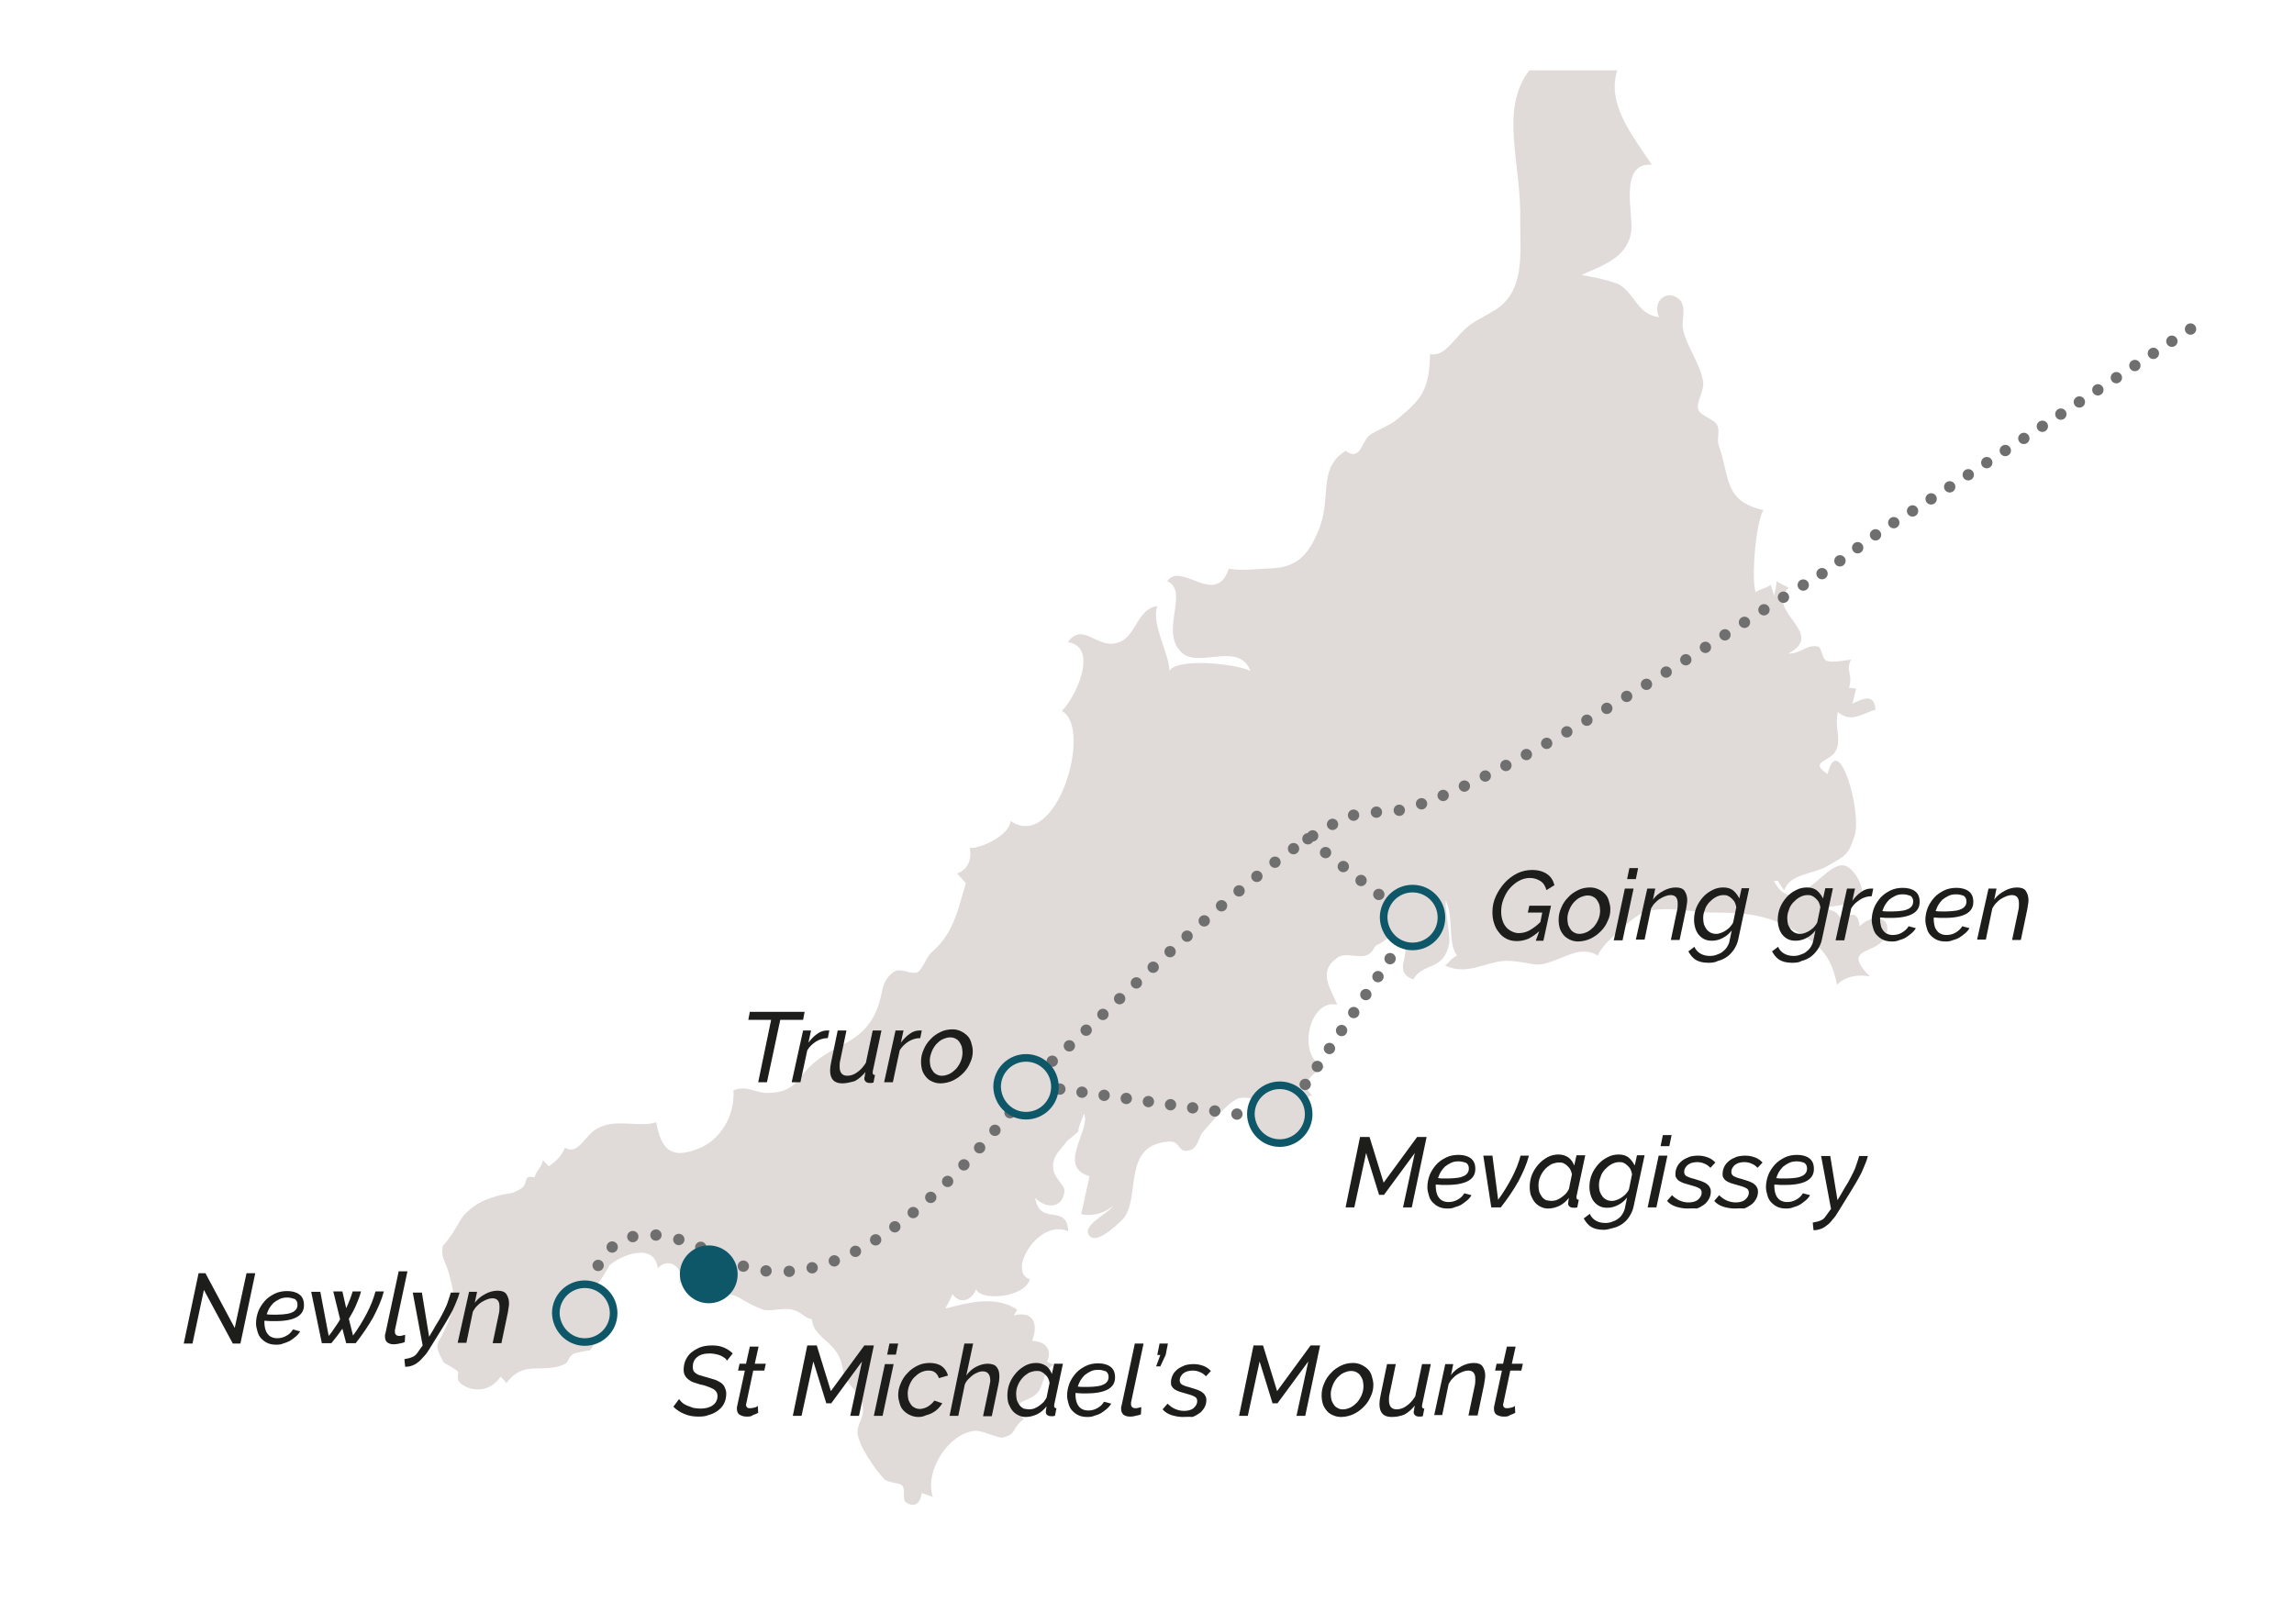 <?xml version="1.0" encoding="utf-8"?>
<!-- Generator: Adobe Illustrator 27.6.1, SVG Export Plug-In . SVG Version: 6.00 Build 0)  -->
<svg version="1.1" id="Livello_1" xmlns="http://www.w3.org/2000/svg" xmlns:xlink="http://www.w3.org/1999/xlink" x="0px" y="0px"
	 viewBox="0 0 603 427" style="enable-background:new 0 0 603 427;" xml:space="preserve">
<style type="text/css">
	.st0{fill:#E0DBD9;}
	.st1{fill:none;stroke:#706F6F;stroke-width:2.98;stroke-linecap:round;stroke-linejoin:round;stroke-dasharray:0,5.819;}
	.st2{fill:none;stroke:#706F6F;stroke-width:2.98;stroke-linecap:round;stroke-linejoin:round;stroke-dasharray:0,5.79;}
	.st3{fill:none;stroke:#706F6F;stroke-width:2.98;stroke-linecap:round;stroke-linejoin:round;stroke-dasharray:0,6.096;}
	.st4{fill:none;stroke:#706F6F;stroke-width:2.98;stroke-linecap:round;stroke-linejoin:round;stroke-dasharray:0,6.042;}
	.st5{fill:none;stroke:#706F6F;stroke-width:2.98;stroke-linecap:round;stroke-linejoin:round;stroke-dasharray:0,6.625;}
	.st6{fill:none;stroke:#706F6F;stroke-width:2.98;stroke-linecap:round;stroke-linejoin:round;stroke-dasharray:0,6.105;}
	.st7{fill:none;stroke:#706F6F;stroke-width:2.98;stroke-linecap:round;stroke-linejoin:round;stroke-dasharray:0,6.13;}
	.st8{fill:none;stroke:#706F6F;stroke-width:2.98;stroke-linecap:round;stroke-linejoin:round;}
	.st9{fill:none;stroke:#706F6F;stroke-width:2.98;stroke-linecap:round;stroke-linejoin:round;stroke-dasharray:0,5.875;}
	.st10{fill:none;stroke:#706F6F;stroke-width:2.98;stroke-linecap:round;stroke-linejoin:round;stroke-dasharray:0,5.698;}
	.st11{fill:none;stroke:#706F6F;stroke-width:2.98;stroke-linecap:round;stroke-linejoin:round;stroke-dasharray:0,5.935;}
	.st12{fill:none;stroke:#0E5769;stroke-width:2;stroke-miterlimit:10;}
	.st13{fill:#0E5769;}
	.st14{fill:#1D1D1B;}
</style>
<g>
	<path class="st0" d="M402,18.5h23.1c-2.8,8.8,3.9,17,9.1,24.8c-8.8-0.6-4.8,13-5.4,17.5c-1,7.1-7.8,9-13.1,11.5
		c2.2,0.3,9,1.7,10.4,2.8c3.9,2.8,4.5,7.5,10,8.3c-1.9-4.2,2-7.5,5.2-4.8c2,1.7,0.9,5.1,1,7.2c0.4,4.4,4.9,10,5.4,14.8
		c0.3,2-1.9,5.2-1.3,7c0.6,1.9,4.4,2.5,5.1,4.4c0.6,1.5-0.3,3.6,0.3,5.1c3,8.6,1.3,14.6,11.7,17c-2,3.5-3.2,18.1-2,21.6
		c1-0.9,2.9-1,3.9-2c0.3,1,0.7,2,1,3c0-1,0.6-2.6,0.6-3.9c1,0.6,2.2,1.2,3.2,1.7c-6.5,6.2,10.1,11.9-0.1,17.3
		c3.2,0.1,4.6-2.3,7.5-1.9c1.4,0.1,1.2,3.2,2.5,3.8c1.6,0.6,4.8-0.1,6.5-0.3c-1.6,2.8,0.6,3.9-0.6,7.4c0.6,0.1,1.3,0.1,1.9,0.3
		c-0.4,1.3-0.6,2.6-1,3.9c2.9-1.4,5.8-2.8,6.1,1.6c-3.6,0.9-6.2,3.6-9.9,0.6c-0.9,3.9,0.9,6.8-0.4,9.9c-1.4,3.3-7.5,2.9-2.3,6.4
		c2.8-12,9.1,9.9,7.1,16.2c-1.7,5.2-2.2,5.1-7.2,8c-3.9,2.2-9.9,2-11.3,6.4c-0.6-0.9-1.2-1.7-1.7-2.6c-0.3,0-0.7,0.1-1,0.1
		c5.5,10.6,13.2-4.9,18.3-4.1c2.8,0.4,6.2,6.5,4.4,9.1c-0.9,1.2-7.8,1.4-9.3,2.2c3.6,1,2.8,1,4.6,3c2.6-2.2,4.2-1.7,4.5,1.7
		c4.4-4.2,9.3-1.7,6.5,3.2c-2.5,4.3-11.3,2.3-3.8,10c-3-0.6-6.4-0.1-8.6,2.2c-1.7-8-4.5-10.9-13.2-15.4c-6.4-3.3-12.5-3.6-19.7-3.6
		c-5.1,0-12.8-2-18,0c-3,1.2-11.3,8.8-12,11.3c-3.8-2.3-7.2-0.3-10.6,1c-6.4,2.5-5.5,0.9-12.6,0.4c-5.9-0.3-10.7,4.2-17,1.2
		c1.2-0.7,1.6-1.9,3.2-2.6c-2.6-3.5-0.7-9.7-3-14.6c-0.1,3.3,1.3,9.4,0.9,11.5c-1.3,7.2-7,4.9-9.4,9.4c-5.7-2.2-0.3-6.4-2.8-9.6
		c-3-3.8-3.9-0.6-6.5,0.4c-1.2,0.4-1,2-2.9,2.8c-2.3,0.9-5.7-0.9-7.8,0.7c-5.1,3.6-1.9,7.7,0,12.3c-7.7-1.6-10.7,14.2-3.3,16.4
		c-3.2,1.6-6.7,4.5-3.3,7.4c-4.2,1.4-3.3,5.8-6.1,6.1c1.3-0.1-5.7-4.1-5.9-4.1c-1.9-0.7-5.2-1.7-7.2-1.2c-2.9,0.9-7.8,7-9.7,9.1
		c-0.7,0.9-1.2,3.9-3,4.5c-3.6,1.2-2.5-2.5-5.8-2.2c-12.2,0.9-7.4,14.1-11.7,20c-0.6,0.7-6.8,7.1-9,4.9c-2.6-2.8,4.8-5.9,6.1-8
		c-2,1.7-5.1,2.9-8.4,2.2c0.7-3.3,1.5-6.7,2.2-10c-8.7-2.5,0.3-11.9-1.4-16.4c0.3-0.9-2.5,5.7-1.2,4.4c0,0-3.3,2.8-3.2,2.6
		c-1.6,2.3-3.8,3.8-3.8,6.8c0,3.2,3.3,4.9,3,6.7c-0.6,4.5-4.9,4.5-7.7,1.6c1.3,7.7,8.3,1.2,8.7,8.8c-7.8-3.5-16.2,10.7-10.1,12.6
		c-1.3,4.9-13.1,5.8-14.1,2.6c-1.3,3.3-4.5,3.9-6.2,1.3c-0.4,0.9-1.4,2.9-1.9,3.8c6.1-1.6,13.3-3.5,18.9,0.3c-0.3,0.4-0.6,1-0.9,1.5
		c5.2-1.3,6.5,2.3,4.8,6.7c3.5,0.1,5.4,2.3,3.9,5.5c0.6,0.3,1.3,0.6,1.9,0.7c-3,1.6-2.5,4.9-4.2,7.2c-2.5,3.2-8,1.7-3.8,7.2
		c-3.3,2.3-1.6,3.9-5.5,4.8c-1.4,0.3-5.7-2.2-7.8-1.7c-6.7,1-12.8,10.6-10.6,17.3c-1-0.3-1.9-0.7-2.9-1c-0.4,2.8-1.9,3.9-4.1,2.5
		c-1.2-0.7,0-3.8-1.2-4.6c-0.9-0.6-3.9-0.7-4.6-1.6c-2.2-2.3-6.8-8.8-7-12.2c0-2.9,2.2-4.1,1.2-7.8c-0.7-2.8-3-3.9-4.3-6.5
		c-1-2-0.7-4.1-2.2-6.5c-2.2-3.6-6.4-4.9-6.7-9c-2-0.3-2.6-1.9-5.1-2.5c-2.8-0.7-5.8,0.7-8-0.1c-8-3.2-6.5-5.8-15.2-2.2
		c0.4-4.1-3.6-8-6.8-4.5c2.2-3.6-2.3-7.5-5.4-4.1c-0.9-7-9.7-3.5-12.9-0.6c0.9-0.9-3.3,5.7-3.2,4.9c-0.4,3.2,2.8,5.4,2.6,8.4
		c0,1.7-3.2,7.7-4.4,9c0.4-0.4-4.1,0.7-4.1,0.7c-2,1.2-1,2.3-2.9,3c-5.7,2.3-10.4-1.3-14.9,4.8c-0.4-0.6-1-1.2-1.5-1.7
		c-2.8,4.1-7.4,4.1-10.4,1.9c-1.7-1.3-0.3-2.8-0.9-3.3c-0.6-0.6-3.6-2.3-3.6-2.2c-3-5.4-1.6-4.6,0.4-9.1c2.3-5.1,2.9-7.2,1-14.1
		c-1-3.9-2.3-4.1-1.7-7.7c0,0.4,2.9-3.5,3-3.9c1.7-2.6,1.6-3.6,4.8-6.1c2.2-1.6,3.3-2,6.5-3c3.2-0.9,3.5-0.3,5.9-1.7
		c2.8-1.6,0.4-3.9,3.9-3.2c0.6-2,1.9-2.6,2.2-4.5c0.6,0.6,1,1,1.6,1.6c2.3-1.7,3.3-2.8,4.2-4.9c3.6,2.2,5.2-3.5,8.8-5.2
		c4.8-2.5,10.9,0,15.2-1.5c1.3,7.5,4.2,9.6,10.7,7.1c6.4-2.3,10-9.1,9.6-15.5c3.9-1.4,5.7,0.9,9.4,0.7c7.4-0.3,7.1-4.1,12-8.1
		c5.8-4.9,12.6-5.1,16.2-13.6c2-4.8,0.9-7.4,4.5-10.1c1.9-1.3,4.8,1,6.4,0c1.3-0.9,2.2-3.9,3.6-5.2c6.1-5.1,7.1-12.3,9-18.1
		c-0.7-0.9-1.6-1.7-2.3-2.6c2.9-1,3.9-3.8,3.3-6.7c2.6,0.3,10.6-3.3,10.7-7.1c12.2,8.4,21.8-24.6,13.5-28.9
		c3.6-3.5,9.9-16.8,1.6-18.1c4.2-5.7,7.8,2.5,13.8-0.1c4.2-1.9,4.5-8.6,9.7-9.4c-1.7,4.6,3.2,12.6,3.2,17.1c1.7-3.5,17.4-2,21.3,0
		c-3-7.8-13.2-0.9-17.8-4.6c-6.5-5.4,2-16.4-4.1-19c3.6-5.4,12.8,7,16.2-3.3c3.6,0.6,6.5,0.1,11.3-0.1c6.4-0.3,9.4-3.3,12-9.3
		c4.1-9-0.3-16.7,7.4-21.6c3.8,2.8,4.1-2,6.1-3.9c1.4-1.3,5.4-2.6,7.5-4.4c6.2-5.2,8.4-7.4,8.6-17.1c3,0.6,5.1-2.2,7.2-4.5
		c3.6-4.1,4.6-3.9,9.7-7c8.1-4.9,6.8-14.6,6.8-23.5C400,43.1,394,28.9,402,18.5"/>
	<path class="st1" d="M570.9,89.7c-14.7,9.7-58.6,38.5-70.6,46.2"/>
	<path class="st2" d="M493,140.6c-5.6,3.9-11.8,8.9-16.5,11.8"/>
	<path class="st3" d="M468.8,157c-19.2,12.3-82.9,54.5-104,56.5"/>
	<path class="st4" d="M355.8,214.3c-22,7.2-69.2,56.9-81.5,66.6"/>
	<path class="st5" d="M269.8,288.5c-0.1-0.5,0-1.9,0.3-3.3"/>
	<path class="st6" d="M265.5,292.5c-11.2,13.1-42.7,52-73,39.3"/>
	<path class="st7" d="M184.2,327.9c-24.5-10.4-28.7,6.4-29.3,13.6"/>
	<path class="st8" d="M154.8,344.5L154.8,344.5 M189.8,330.5L189.8,330.5 M269.8,288.5L269.8,288.5 M271.8,282.5L271.8,282.5
		 M361.8,213.5L361.8,213.5 M474,153.8L474,153.8 M497.8,137.4L497.8,137.4 M575.8,86.5L575.8,86.5"/>
</g>
<line class="st9" x1="278.6" y1="286.3" x2="333.8" y2="294.1"/>
<line class="st10" x1="339.9" y1="289.8" x2="370.2" y2="244.9"/>
<line class="st11" x1="367.1" y1="238.8" x2="346.1" y2="222.3"/>
<path class="st8" d="M343.8,220.5L343.8,220.5 M371.8,242.5L371.8,242.5 M336.8,294.5L336.8,294.5 M272.8,285.5L272.8,285.5"/>
<g>
	<path class="st0" d="M269.7,293.3c4.2,0,7.6-3.4,7.6-7.6c0-4.2-3.4-7.6-7.6-7.6s-7.6,3.4-7.6,7.6
		C262.2,289.9,265.5,293.3,269.7,293.3"/>
	<path class="st12" d="M269.7,293.3c4.2,0,7.6-3.4,7.6-7.6c0-4.2-3.4-7.6-7.6-7.6s-7.6,3.4-7.6,7.6
		C262.2,289.9,265.5,293.3,269.7,293.3z"/>
	<path class="st0" d="M336.4,300.5c4.2,0,7.6-3.4,7.6-7.6c0-4.2-3.4-7.6-7.6-7.6s-7.6,3.4-7.6,7.6
		C328.9,297.1,332.2,300.5,336.4,300.5"/>
	<path class="st12" d="M336.4,300.5c4.2,0,7.6-3.4,7.6-7.6c0-4.2-3.4-7.6-7.6-7.6s-7.6,3.4-7.6,7.6
		C328.9,297.1,332.2,300.5,336.4,300.5z"/>
	<path class="st0" d="M371.3,248.8c4.2,0,7.6-3.4,7.6-7.6c0-4.2-3.4-7.6-7.6-7.6s-7.6,3.4-7.6,7.6
		C363.8,245.4,367.1,248.8,371.3,248.8"/>
	<path class="st12" d="M371.3,248.8c4.2,0,7.6-3.4,7.6-7.6c0-4.2-3.4-7.6-7.6-7.6s-7.6,3.4-7.6,7.6
		C363.8,245.4,367.1,248.8,371.3,248.8z"/>
	<path class="st0" d="M153.7,352.8c4.2,0,7.6-3.4,7.6-7.6c0-4.2-3.4-7.6-7.6-7.6s-7.6,3.4-7.6,7.6
		C146.2,349.3,149.5,352.8,153.7,352.8"/>
	<path class="st12" d="M153.7,352.8c4.2,0,7.6-3.4,7.6-7.6c0-4.2-3.4-7.6-7.6-7.6s-7.6,3.4-7.6,7.6
		C146.2,349.3,149.5,352.8,153.7,352.8z"/>
	<path class="st13" d="M186.3,342.6c4.2,0,7.6-3.4,7.6-7.6c0-4.2-3.4-7.6-7.6-7.6s-7.6,3.4-7.6,7.6
		C178.8,339.2,182.1,342.6,186.3,342.6"/>
</g>
<path class="st14" d="M202.7,268.1h-6l0.4-2.1h14.4l-0.4,2.1h-6l-3.5,16.4h-2.3L202.7,268.1z"/>
<path class="st14" d="M211.1,270.9h2.1l-0.7,3.2c0.7-0.9,1.4-1.7,2.3-2.3c0.8-0.6,1.7-0.9,2.5-0.9c0.2,0,0.3,0,0.4,0
	c0.1,0,0.2,0,0.3,0l-0.4,2c-1.1,0-2.1,0.3-3.1,0.9c-0.9,0.6-1.7,1.3-2.3,2.3l-1.8,8.4h-2.3L211.1,270.9z"/>
<path class="st14" d="M221.4,284.8c-2.1,0-3.2-1.1-3.2-3.4c0-0.6,0.1-1.4,0.3-2.3l1.7-8.2h2.3l-1.6,7.7c-0.2,0.7-0.2,1.3-0.2,1.8
	c0,1.6,0.7,2.4,2,2.4c0.9,0,1.8-0.3,2.6-0.9c0.9-0.6,1.6-1.4,2.3-2.5l1.8-8.5h2.3l-2.3,10.8c0,0.1,0,0.1,0,0.2c0,0.1,0,0.1,0,0.2
	c0,0.3,0.2,0.5,0.6,0.5l-0.4,2c-0.2,0-0.4,0.1-0.5,0.1c-0.1,0-0.3,0-0.4,0c-0.5,0-0.8-0.1-1.1-0.3c-0.2-0.2-0.4-0.5-0.4-0.8
	c0-0.2,0-0.4,0.1-0.6c0-0.3,0.1-0.7,0.2-1.2c-0.8,1-1.7,1.8-2.8,2.4C223.6,284.5,222.5,284.8,221.4,284.8z"/>
<path class="st14" d="M235.4,270.9h2.1l-0.7,3.2c0.7-0.9,1.4-1.7,2.3-2.3c0.8-0.6,1.7-0.9,2.5-0.9c0.2,0,0.3,0,0.4,0
	c0.1,0,0.2,0,0.3,0l-0.4,2c-1.1,0-2.1,0.3-3.1,0.9c-0.9,0.6-1.7,1.3-2.3,2.3l-1.8,8.4h-2.3L235.4,270.9z"/>
<path class="st14" d="M247.2,284.8c-0.8,0-1.6-0.2-2.2-0.5c-0.7-0.3-1.2-0.7-1.6-1.2c-0.4-0.5-0.8-1.1-1-1.8
	c-0.2-0.7-0.3-1.4-0.3-2.2c0-1.1,0.2-2.1,0.7-3.2c0.4-1,1-1.9,1.8-2.7c0.7-0.8,1.6-1.4,2.6-1.9c1-0.5,2.1-0.7,3.2-0.7
	c0.8,0,1.6,0.2,2.2,0.5s1.2,0.7,1.7,1.2c0.5,0.5,0.8,1.1,1,1.8c0.2,0.7,0.4,1.4,0.4,2.2c0,1.1-0.2,2.1-0.7,3.1c-0.4,1-1,1.9-1.8,2.7
	c-0.8,0.8-1.6,1.4-2.6,1.9S248.3,284.8,247.2,284.8z M247.6,282.8c0.7,0,1.3-0.2,2-0.5c0.6-0.3,1.2-0.8,1.7-1.3
	c0.5-0.6,0.9-1.2,1.2-1.9c0.3-0.7,0.5-1.5,0.5-2.4c0-0.6-0.1-1.1-0.2-1.6c-0.2-0.5-0.4-0.9-0.7-1.3s-0.6-0.6-1-0.8
	c-0.4-0.2-0.9-0.3-1.3-0.3c-0.7,0-1.3,0.2-2,0.5c-0.7,0.3-1.2,0.8-1.7,1.3c-0.5,0.6-0.9,1.2-1.2,2s-0.5,1.5-0.5,2.3
	c0,0.6,0.1,1.1,0.2,1.6c0.2,0.5,0.4,0.9,0.7,1.3c0.3,0.4,0.6,0.6,1,0.8S247.1,282.8,247.6,282.8z"/>
<path class="st14" d="M357.5,298.9h2.5l3.7,12l8.8-12h2.5l-3.9,18.5h-2.3l3.1-14.3l-8.1,11h-1.3l-3.4-11l-3.1,14.3h-2.3L357.5,298.9
	z"/>
<path class="st14" d="M380.6,317.7c-0.9,0-1.6-0.1-2.3-0.4s-1.2-0.7-1.7-1.2c-0.5-0.5-0.8-1.1-1-1.8c-0.2-0.7-0.4-1.4-0.4-2.2
	c0-1.1,0.2-2.1,0.6-3.2c0.4-1,1-1.9,1.7-2.7c0.7-0.8,1.6-1.4,2.6-1.9s2.1-0.7,3.3-0.7c1.3,0,2.4,0.3,3.2,0.9
	c0.8,0.6,1.2,1.5,1.2,2.8c0,1.4-0.6,2.4-1.8,3.1c-1.2,0.7-3.1,1.1-5.6,1.1c-0.4,0-0.9,0-1.4,0c-0.5,0-1-0.1-1.6-0.1
	c0,0.1,0,0.2,0,0.3s0,0.2,0,0.3c0,0.5,0.1,1.1,0.2,1.5s0.3,0.9,0.6,1.3c0.3,0.4,0.6,0.7,1.1,0.9c0.4,0.2,0.9,0.3,1.5,0.3
	c0.8,0,1.6-0.2,2.3-0.6c0.8-0.4,1.4-1,1.8-1.7l1.9,0.5c-0.3,0.5-0.7,1-1.2,1.4s-1,0.8-1.5,1.1s-1.1,0.5-1.8,0.7
	C381.9,317.6,381.3,317.7,380.6,317.7z M383.4,305.3c-0.7,0-1.4,0.1-2,0.4c-0.6,0.3-1.1,0.6-1.6,1c-0.4,0.4-0.8,0.9-1.1,1.4
	c-0.3,0.5-0.5,1.1-0.7,1.6c0.5,0.1,1,0.1,1.5,0.1s0.9,0,1.3,0c1,0,1.8-0.1,2.5-0.2s1.2-0.3,1.6-0.5c0.4-0.2,0.7-0.5,0.9-0.8
	c0.2-0.3,0.3-0.7,0.3-1.1c0-0.7-0.2-1.1-0.7-1.5C384.8,305.5,384.2,305.3,383.4,305.3z"/>
<path class="st14" d="M389.9,303.8h2.4l1.5,11.6c1.4-1.9,2.6-3.9,3.6-5.8c1-1.9,1.8-3.9,2.3-5.8h2.2c-0.6,2.3-1.6,4.5-2.8,6.8
	c-1.3,2.3-2.8,4.5-4.6,6.8h-2.5L389.9,303.8z"/>
<path class="st14" d="M406.9,317.7c-0.8,0-1.4-0.2-2-0.5c-0.6-0.3-1.1-0.7-1.5-1.2c-0.4-0.5-0.7-1.1-1-1.8c-0.2-0.7-0.3-1.4-0.3-2.2
	c0-1.1,0.2-2.2,0.6-3.2c0.4-1,1-1.9,1.7-2.7c0.7-0.8,1.5-1.4,2.4-1.9c0.9-0.5,1.9-0.7,2.9-0.7c1,0,1.9,0.3,2.6,0.8s1.2,1.3,1.5,2.1
	l0.6-2.7h2.3l-2.3,10.8c0,0.1,0,0.1,0,0.2c0,0.1,0,0.1,0,0.2c0,0.3,0.2,0.5,0.6,0.5l-0.4,2c-0.2,0-0.4,0.1-0.5,0.1
	c-0.1,0-0.3,0-0.4,0c-0.5,0-0.9-0.1-1.1-0.3c-0.3-0.2-0.4-0.5-0.4-0.8c0-0.3,0.1-0.8,0.2-1.5c-0.7,0.9-1.5,1.6-2.5,2.1
	C408.8,317.5,407.9,317.7,406.9,317.7z M407.9,315.7c0.4,0,0.8-0.1,1.2-0.2c0.4-0.2,0.9-0.4,1.3-0.7c0.4-0.3,0.8-0.6,1.2-1
	c0.3-0.4,0.6-0.8,0.8-1.2l0.8-3.9c-0.1-0.4-0.2-0.8-0.4-1.2s-0.5-0.7-0.8-1c-0.3-0.3-0.6-0.5-1-0.7c-0.4-0.2-0.8-0.2-1.2-0.2
	c-0.7,0-1.4,0.2-2.1,0.5c-0.6,0.4-1.2,0.8-1.7,1.4s-0.9,1.2-1.2,2c-0.3,0.7-0.4,1.5-0.4,2.2c0,0.6,0.1,1.1,0.2,1.6
	c0.2,0.5,0.4,0.9,0.7,1.3c0.3,0.4,0.7,0.7,1.1,0.9C406.9,315.6,407.4,315.7,407.9,315.7z"/>
<path class="st14" d="M421.6,323.3c-1.5,0-2.6-0.3-3.4-0.8c-0.8-0.5-1.4-1.3-1.9-2.2l1.6-1.2c0.3,0.8,0.9,1.4,1.6,1.8
	s1.5,0.6,2.5,0.6c0.6,0,1.2-0.1,1.7-0.3c0.6-0.2,1.1-0.4,1.6-0.8c0.5-0.3,0.9-0.8,1.2-1.3c0.3-0.5,0.6-1.1,0.7-1.9l0.5-2.4
	c-0.6,0.8-1.4,1.5-2.4,2s-1.9,0.7-2.8,0.7c-0.7,0-1.4-0.1-2-0.4s-1.1-0.7-1.5-1.2c-0.4-0.5-0.7-1.1-0.9-1.8s-0.3-1.4-0.3-2.1
	c0-1.1,0.2-2.2,0.6-3.2c0.4-1,1-1.9,1.7-2.7c0.7-0.8,1.5-1.4,2.5-1.9c0.9-0.5,1.9-0.7,2.9-0.7c1.1,0,2,0.3,2.6,0.8s1.2,1.3,1.6,2.1
	l0.6-2.7h2l-2.9,13.5c-0.2,1-0.6,1.8-1.1,2.6s-1.1,1.4-1.8,1.9c-0.7,0.5-1.5,0.9-2.4,1.1S422.5,323.3,421.6,323.3z M423.7,315.7
	c0.5,0,0.9-0.1,1.4-0.3s0.9-0.4,1.3-0.7c0.4-0.3,0.8-0.6,1.1-1s0.6-0.7,0.7-1.1l0.8-3.9c-0.1-0.5-0.2-0.9-0.4-1.3
	c-0.2-0.4-0.5-0.7-0.8-1s-0.6-0.5-1-0.7s-0.8-0.2-1.2-0.2c-0.7,0-1.4,0.2-2.1,0.6s-1.2,0.9-1.7,1.4c-0.5,0.6-0.9,1.2-1.1,2
	c-0.3,0.7-0.4,1.4-0.4,2.1c0,0.6,0.1,1.1,0.2,1.6c0.2,0.5,0.4,0.9,0.7,1.3c0.3,0.4,0.7,0.7,1.1,0.9S423.2,315.7,423.7,315.7z"/>
<path class="st14" d="M436,303.8h2.3l-2.9,13.6h-2.3L436,303.8z M437.1,298.4h2.3l-0.6,2.9h-2.3L437.1,298.4z"/>
<path class="st14" d="M443.5,317.7c-1,0-2-0.2-3-0.5c-0.9-0.3-1.7-0.8-2.3-1.5l1.3-1.5c0.6,0.6,1.3,1.1,2,1.4
	c0.7,0.3,1.5,0.5,2.3,0.5c1,0,1.9-0.2,2.5-0.7c0.6-0.5,1-1.1,1-1.9c0-0.6-0.3-1-0.8-1.2c-0.5-0.3-1.3-0.5-2.3-0.8
	c-0.6-0.2-1.2-0.3-1.7-0.5s-0.9-0.4-1.2-0.6c-0.3-0.2-0.5-0.5-0.7-0.8s-0.2-0.6-0.2-1c0-0.8,0.2-1.4,0.5-2c0.3-0.6,0.8-1.1,1.3-1.5
	c0.5-0.4,1.2-0.7,1.9-1c0.7-0.2,1.5-0.3,2.3-0.3c1,0,1.8,0.2,2.6,0.5c0.8,0.3,1.4,0.8,1.9,1.3l-1.3,1.4c-0.5-0.5-1-0.9-1.6-1.1
	c-0.6-0.3-1.3-0.4-2-0.4c-0.5,0-0.9,0.1-1.3,0.2s-0.7,0.3-1,0.5s-0.5,0.5-0.7,0.8c-0.2,0.3-0.3,0.7-0.3,1.1c0,0.5,0.2,0.8,0.6,1.1
	c0.4,0.2,1.1,0.5,2,0.7c0.7,0.2,1.3,0.4,1.9,0.6c0.5,0.2,1,0.4,1.4,0.7c0.4,0.3,0.6,0.5,0.8,0.9c0.2,0.3,0.3,0.7,0.3,1.2
	c0,0.7-0.2,1.4-0.5,1.9s-0.7,1.1-1.3,1.5s-1.2,0.8-1.9,1C445.2,317.6,444.4,317.7,443.5,317.7z"/>
<path class="st14" d="M455.9,317.7c-1,0-2-0.2-3-0.5c-0.9-0.3-1.7-0.8-2.3-1.5l1.3-1.5c0.6,0.6,1.3,1.1,2,1.4
	c0.7,0.3,1.5,0.5,2.3,0.5c1,0,1.9-0.2,2.5-0.7c0.6-0.5,1-1.1,1-1.9c0-0.6-0.3-1-0.8-1.2c-0.5-0.3-1.3-0.5-2.3-0.8
	c-0.6-0.2-1.2-0.3-1.7-0.5s-0.9-0.4-1.2-0.6c-0.3-0.2-0.5-0.5-0.7-0.8s-0.2-0.6-0.2-1c0-0.8,0.2-1.4,0.5-2c0.3-0.6,0.8-1.1,1.3-1.5
	c0.5-0.4,1.2-0.7,1.9-1c0.7-0.2,1.5-0.3,2.3-0.3c1,0,1.8,0.2,2.6,0.5c0.8,0.3,1.4,0.8,1.9,1.3l-1.3,1.4c-0.5-0.5-1-0.9-1.6-1.1
	c-0.6-0.3-1.3-0.4-2-0.4c-0.5,0-0.9,0.1-1.3,0.2s-0.7,0.3-1,0.5s-0.5,0.5-0.7,0.8c-0.2,0.3-0.3,0.7-0.3,1.1c0,0.5,0.2,0.8,0.6,1.1
	c0.4,0.2,1.1,0.5,2,0.7c0.7,0.2,1.3,0.4,1.9,0.6c0.5,0.2,1,0.4,1.4,0.7c0.4,0.3,0.6,0.5,0.8,0.9c0.2,0.3,0.3,0.7,0.3,1.2
	c0,0.7-0.2,1.4-0.5,1.9s-0.7,1.1-1.3,1.5s-1.2,0.8-1.9,1C457.6,317.6,456.8,317.7,455.9,317.7z"/>
<path class="st14" d="M469.6,317.7c-0.9,0-1.6-0.1-2.3-0.4s-1.2-0.7-1.7-1.2c-0.5-0.5-0.8-1.1-1-1.8c-0.2-0.7-0.4-1.4-0.4-2.2
	c0-1.1,0.2-2.1,0.6-3.2c0.4-1,1-1.9,1.7-2.7c0.7-0.8,1.6-1.4,2.6-1.9s2.1-0.7,3.3-0.7c1.3,0,2.4,0.3,3.2,0.9
	c0.8,0.6,1.2,1.5,1.2,2.8c0,1.4-0.6,2.4-1.8,3.1c-1.2,0.7-3.1,1.1-5.6,1.1c-0.4,0-0.9,0-1.4,0c-0.5,0-1-0.1-1.6-0.1
	c0,0.1,0,0.2,0,0.3s0,0.2,0,0.3c0,0.5,0.1,1.1,0.2,1.5s0.3,0.9,0.6,1.3c0.3,0.4,0.6,0.7,1.1,0.9c0.4,0.2,0.9,0.3,1.5,0.3
	c0.8,0,1.6-0.2,2.3-0.6c0.8-0.4,1.4-1,1.8-1.7l1.9,0.5c-0.3,0.5-0.7,1-1.2,1.4s-1,0.8-1.5,1.1s-1.1,0.5-1.8,0.7
	C470.9,317.6,470.2,317.7,469.6,317.7z M472.3,305.3c-0.7,0-1.4,0.1-2,0.4c-0.6,0.3-1.1,0.6-1.6,1c-0.4,0.4-0.8,0.9-1.1,1.4
	c-0.3,0.5-0.5,1.1-0.7,1.6c0.5,0.1,1,0.1,1.5,0.1s0.9,0,1.3,0c1,0,1.8-0.1,2.5-0.2s1.2-0.3,1.6-0.5c0.4-0.2,0.7-0.5,0.9-0.8
	c0.2-0.3,0.3-0.7,0.3-1.1c0-0.7-0.2-1.1-0.7-1.5C473.8,305.5,473.1,305.3,472.3,305.3z"/>
<path class="st14" d="M476.5,321.4c0.5-0.1,1-0.2,1.4-0.3c0.4-0.1,0.7-0.3,1-0.4c0.3-0.2,0.6-0.4,0.8-0.7s0.5-0.7,0.8-1.1l0.8-1.1
	l-2.6-13.9h2.4l1.9,11.6l0.9-1.5c0.7-1.2,1.3-2.3,1.9-3.2c0.5-0.9,0.9-1.7,1.3-2.5c0.4-0.8,0.7-1.5,0.9-2.2c0.2-0.7,0.5-1.4,0.7-2.2
	h2.3c-0.2,0.8-0.5,1.6-0.8,2.3c-0.3,0.7-0.6,1.5-1,2.3c-0.4,0.8-0.9,1.7-1.5,2.7c-0.6,1-1.3,2.2-2.2,3.6l-2.1,3.4
	c-0.6,1-1.1,1.8-1.7,2.4c-0.5,0.7-1,1.2-1.6,1.6c-0.5,0.4-1,0.7-1.6,0.9s-1.1,0.3-1.8,0.3L476.5,321.4z"/>
<path class="st14" d="M183.6,372.4c-1.4,0-2.6-0.2-3.7-0.7c-1.1-0.4-2.1-1.1-2.9-1.9l1.5-2c0.2,0.3,0.5,0.6,0.8,0.9
	c0.3,0.3,0.8,0.6,1.3,0.8c0.5,0.2,1,0.4,1.6,0.6c0.6,0.1,1.2,0.2,1.9,0.2c1.4,0,2.5-0.3,3.3-0.9c0.8-0.6,1.2-1.4,1.2-2.4
	c0-0.4-0.1-0.8-0.3-1.1c-0.2-0.3-0.5-0.6-0.9-0.8c-0.4-0.2-0.8-0.4-1.4-0.6c-0.5-0.2-1.1-0.4-1.8-0.5c-0.7-0.2-1.3-0.4-1.9-0.6
	c-0.6-0.2-1-0.5-1.4-0.8c-0.4-0.3-0.7-0.7-0.9-1.1c-0.2-0.4-0.3-0.9-0.3-1.4c0-1,0.2-1.9,0.6-2.7c0.4-0.8,0.9-1.5,1.6-2
	s1.5-1,2.4-1.3s1.9-0.4,3-0.4c1.2,0,2.2,0.2,3.1,0.6s1.6,0.9,2.2,1.5l-1.5,1.9c-0.1-0.2-0.3-0.5-0.6-0.7c-0.3-0.2-0.6-0.4-1-0.6
	s-0.8-0.3-1.3-0.4c-0.5-0.1-1-0.2-1.5-0.2c-1.6,0-2.7,0.3-3.5,1s-1.1,1.5-1.1,2.6c0,0.4,0.1,0.7,0.2,1c0.2,0.3,0.4,0.5,0.7,0.7
	c0.3,0.2,0.7,0.4,1.2,0.5c0.5,0.2,1.1,0.3,1.7,0.5c0.7,0.2,1.4,0.4,2,0.6c0.6,0.2,1.1,0.5,1.6,0.8c0.4,0.3,0.8,0.7,1,1.2
	c0.2,0.5,0.4,1,0.4,1.6c0,1-0.2,2-0.6,2.7c-0.4,0.8-1,1.4-1.7,1.9c-0.7,0.5-1.5,0.9-2.4,1.1C185.6,372.3,184.7,372.4,183.6,372.4z"
	/>
<path class="st14" d="M196.2,372.4c-0.7,0-1.3-0.2-1.8-0.5c-0.5-0.3-0.7-0.9-0.7-1.6c0-0.2,0-0.5,0.1-0.8l2-9.2H194l0.4-1.8h1.7
	l1-4.5h2.3l-1,4.5h2.9l-0.4,1.8H198l-1.8,8.5c0,0.2-0.1,0.3-0.1,0.4c0,0.4,0.1,0.6,0.3,0.8c0.2,0.2,0.5,0.2,0.8,0.2
	c0.4,0,0.8-0.1,1.2-0.2c0.4-0.1,0.7-0.3,0.8-0.4l0.1,1.8c-0.3,0.2-0.8,0.4-1.4,0.6C197.5,372.4,196.9,372.4,196.2,372.4z"/>
<path class="st14" d="M212.2,353.7h2.5l3.7,12l8.8-12h2.5l-3.9,18.5h-2.3l3.1-14.3l-8.1,11h-1.3l-3.4-11l-3.1,14.3h-2.3L212.2,353.7
	z"/>
<path class="st14" d="M232.6,358.6h2.3l-2.9,13.6h-2.3L232.6,358.6z M233.8,353.2h2.3l-0.6,2.9h-2.3L233.8,353.2z"/>
<path class="st14" d="M241.4,372.5c-0.8,0-1.6-0.2-2.2-0.5c-0.7-0.3-1.2-0.7-1.7-1.2c-0.5-0.5-0.8-1.1-1-1.8
	c-0.2-0.7-0.4-1.4-0.4-2.2c0-1.1,0.2-2.1,0.7-3.2c0.4-1,1-1.9,1.8-2.7c0.7-0.8,1.6-1.4,2.6-1.9s2.1-0.7,3.2-0.7
	c1.3,0,2.4,0.3,3.2,0.9c0.8,0.6,1.3,1.4,1.6,2.4l-2.4,0.7c-0.2-0.6-0.5-1.1-1-1.5c-0.5-0.4-1.1-0.5-1.8-0.5c-0.7,0-1.4,0.2-2,0.5
	s-1.2,0.8-1.7,1.3c-0.5,0.5-0.9,1.2-1.2,1.9c-0.3,0.7-0.5,1.5-0.5,2.4c0,0.6,0.1,1.1,0.2,1.6c0.2,0.5,0.4,0.9,0.7,1.3s0.6,0.6,1,0.8
	c0.4,0.2,0.9,0.3,1.3,0.3c0.4,0,0.7-0.1,1.1-0.2c0.4-0.1,0.8-0.3,1.1-0.5c0.3-0.2,0.6-0.4,0.9-0.7c0.3-0.3,0.5-0.5,0.7-0.8l2.1,0.7
	c-0.3,0.5-0.7,1-1.1,1.4c-0.4,0.4-0.9,0.8-1.5,1.1c-0.5,0.3-1.1,0.5-1.8,0.7C242.7,372.4,242,372.5,241.4,372.5z"/>
<path class="st14" d="M253.5,353.2h2.3l-1.8,8.4c0.7-1,1.6-1.8,2.6-2.3s2-0.8,3-0.8c1.1,0,2,0.3,2.4,0.9c0.5,0.6,0.7,1.4,0.7,2.5
	c0,0.7-0.1,1.5-0.3,2.3l-1.7,8.1h-2.3l1.6-7.6c0.1-0.3,0.1-0.7,0.2-1s0.1-0.6,0.1-0.8c0-1.6-0.7-2.4-2-2.4c-0.4,0-0.9,0.1-1.3,0.3
	c-0.5,0.2-0.9,0.4-1.3,0.7c-0.4,0.3-0.8,0.7-1.2,1.1c-0.4,0.4-0.7,0.9-0.9,1.4l-1.7,8.2h-2.3L253.5,353.2z"/>
<path class="st14" d="M269.6,372.5c-0.8,0-1.4-0.2-2-0.5c-0.6-0.3-1.1-0.7-1.5-1.2c-0.4-0.5-0.7-1.1-1-1.8c-0.2-0.7-0.3-1.4-0.3-2.2
	c0-1.1,0.2-2.2,0.6-3.2c0.4-1,1-1.9,1.7-2.7c0.7-0.8,1.5-1.4,2.4-1.9c0.9-0.5,1.9-0.7,2.9-0.7c1,0,1.9,0.3,2.6,0.8s1.2,1.3,1.5,2.1
	l0.6-2.7h2.3l-2.3,10.8c0,0.1,0,0.1,0,0.2c0,0.1,0,0.1,0,0.2c0,0.3,0.2,0.5,0.6,0.5l-0.4,2c-0.2,0-0.4,0.1-0.5,0.1
	c-0.1,0-0.3,0-0.4,0c-0.5,0-0.9-0.1-1.1-0.3c-0.3-0.2-0.4-0.5-0.4-0.8c0-0.3,0.1-0.8,0.2-1.5c-0.7,0.9-1.5,1.6-2.5,2.1
	C271.5,372.3,270.5,372.5,269.6,372.5z M270.6,370.5c0.4,0,0.8-0.1,1.2-0.2c0.4-0.2,0.9-0.4,1.3-0.7c0.4-0.3,0.8-0.6,1.2-1
	c0.3-0.4,0.6-0.8,0.8-1.2l0.8-3.9c-0.1-0.4-0.2-0.8-0.4-1.2s-0.5-0.7-0.8-1c-0.3-0.3-0.6-0.5-1-0.7c-0.4-0.2-0.8-0.2-1.2-0.2
	c-0.7,0-1.4,0.2-2.1,0.5c-0.6,0.4-1.2,0.8-1.7,1.4s-0.9,1.2-1.2,2c-0.3,0.7-0.4,1.5-0.4,2.2c0,0.6,0.1,1.1,0.2,1.6
	c0.2,0.5,0.4,0.9,0.7,1.3c0.3,0.4,0.7,0.7,1.1,0.9C269.6,370.4,270.1,370.5,270.6,370.5z"/>
<path class="st14" d="M285.9,372.5c-0.9,0-1.6-0.1-2.3-0.4s-1.2-0.7-1.7-1.2c-0.5-0.5-0.8-1.1-1-1.8c-0.2-0.7-0.4-1.4-0.4-2.2
	c0-1.1,0.2-2.1,0.6-3.2c0.4-1,1-1.9,1.7-2.7c0.7-0.8,1.6-1.4,2.6-1.9s2.1-0.7,3.3-0.7c1.3,0,2.4,0.3,3.2,0.9
	c0.8,0.6,1.2,1.5,1.2,2.8c0,1.4-0.6,2.4-1.8,3.1c-1.2,0.7-3.1,1.1-5.6,1.1c-0.4,0-0.9,0-1.4,0c-0.5,0-1-0.1-1.6-0.1
	c0,0.1,0,0.2,0,0.3s0,0.2,0,0.3c0,0.5,0.1,1.1,0.2,1.5s0.3,0.9,0.6,1.3c0.3,0.4,0.6,0.7,1.1,0.9c0.4,0.2,0.9,0.3,1.5,0.3
	c0.8,0,1.6-0.2,2.3-0.6c0.8-0.4,1.4-1,1.8-1.7l1.9,0.5c-0.3,0.5-0.7,1-1.2,1.4s-1,0.8-1.5,1.1s-1.1,0.5-1.8,0.7
	C287.2,372.4,286.6,372.5,285.9,372.5z M288.7,360.1c-0.7,0-1.4,0.1-2,0.4c-0.6,0.3-1.1,0.6-1.6,1c-0.4,0.4-0.8,0.9-1.1,1.4
	c-0.3,0.5-0.5,1.1-0.7,1.6c0.5,0.1,1,0.1,1.5,0.1s0.9,0,1.3,0c1,0,1.8-0.1,2.5-0.2s1.2-0.3,1.6-0.5c0.4-0.2,0.7-0.5,0.9-0.8
	c0.2-0.3,0.3-0.7,0.3-1.1c0-0.7-0.2-1.1-0.7-1.5C290.1,360.3,289.5,360.1,288.7,360.1z"/>
<path class="st14" d="M297,372.4c-0.7,0-1.3-0.2-1.7-0.5c-0.4-0.4-0.6-0.9-0.6-1.5c0-0.1,0-0.3,0-0.4c0-0.1,0-0.3,0.1-0.4l3.5-16.4
	h2.3l-3.3,15.5c0,0.1,0,0.2,0,0.2s0,0.2,0,0.2c0,0.7,0.4,1.1,1.2,1.1c0.2,0,0.4,0,0.7-0.1c0.3-0.1,0.5-0.1,0.8-0.2l-0.1,1.9
	c-0.4,0.2-0.9,0.3-1.4,0.4C297.8,372.4,297.4,372.4,297,372.4z"/>
<path class="st14" d="M303.9,359.2l1.1-3h-0.8l0.6-3h2.2l-0.6,3l-1.4,3H303.9z"/>
<path class="st14" d="M310.9,372.5c-1,0-2-0.2-3-0.5c-0.9-0.3-1.7-0.8-2.3-1.5l1.3-1.5c0.6,0.6,1.3,1.1,2,1.4
	c0.7,0.3,1.5,0.5,2.3,0.5c1,0,1.9-0.2,2.5-0.7c0.6-0.5,1-1.1,1-1.9c0-0.6-0.3-1-0.8-1.2c-0.5-0.3-1.3-0.5-2.3-0.8
	c-0.6-0.2-1.2-0.3-1.7-0.5s-0.9-0.4-1.2-0.6c-0.3-0.2-0.5-0.5-0.7-0.8s-0.2-0.6-0.2-1c0-0.8,0.2-1.4,0.5-2c0.3-0.6,0.8-1.1,1.3-1.5
	c0.5-0.4,1.2-0.7,1.9-1c0.7-0.2,1.5-0.3,2.3-0.3c1,0,1.8,0.2,2.6,0.5c0.8,0.3,1.4,0.8,1.9,1.3l-1.3,1.4c-0.5-0.5-1-0.9-1.6-1.1
	c-0.6-0.3-1.3-0.4-2-0.4c-0.5,0-0.9,0.1-1.3,0.2s-0.7,0.3-1,0.5s-0.5,0.5-0.7,0.8c-0.2,0.3-0.3,0.7-0.3,1.1c0,0.5,0.2,0.8,0.6,1.1
	c0.4,0.2,1.1,0.5,2,0.7c0.7,0.2,1.3,0.4,1.9,0.6c0.5,0.2,1,0.4,1.4,0.7c0.4,0.3,0.6,0.5,0.8,0.9c0.2,0.3,0.3,0.7,0.3,1.2
	c0,0.7-0.2,1.4-0.5,1.9s-0.7,1.1-1.3,1.5s-1.2,0.8-1.9,1C312.6,372.4,311.7,372.5,310.9,372.5z"/>
<path class="st14" d="M329.5,353.7h2.5l3.7,12l8.8-12h2.5l-3.9,18.5h-2.3l3.1-14.3l-8.1,11h-1.3l-3.4-11l-3.1,14.3h-2.3L329.5,353.7
	z"/>
<path class="st14" d="M352.5,372.5c-0.8,0-1.6-0.2-2.2-0.5c-0.7-0.3-1.2-0.7-1.6-1.2c-0.4-0.5-0.8-1.1-1-1.8
	c-0.2-0.7-0.3-1.4-0.3-2.2c0-1.1,0.2-2.1,0.7-3.2c0.4-1,1-1.9,1.8-2.7c0.7-0.8,1.6-1.4,2.6-1.9c1-0.5,2.1-0.7,3.2-0.7
	c0.8,0,1.6,0.2,2.2,0.5s1.2,0.7,1.7,1.2c0.5,0.5,0.8,1.1,1,1.8c0.2,0.7,0.4,1.4,0.4,2.2c0,1.1-0.2,2.1-0.7,3.1c-0.4,1-1,1.9-1.8,2.7
	c-0.8,0.8-1.6,1.4-2.6,1.9S353.6,372.5,352.5,372.5z M353,370.5c0.7,0,1.3-0.2,2-0.5c0.6-0.3,1.2-0.8,1.7-1.3
	c0.5-0.6,0.9-1.2,1.2-1.9c0.3-0.7,0.5-1.5,0.5-2.4c0-0.6-0.1-1.1-0.2-1.6c-0.2-0.5-0.4-0.9-0.7-1.3s-0.6-0.6-1-0.8
	c-0.4-0.2-0.9-0.3-1.3-0.3c-0.7,0-1.3,0.2-2,0.5c-0.7,0.3-1.2,0.8-1.7,1.3c-0.5,0.6-0.9,1.2-1.2,2s-0.5,1.5-0.5,2.3
	c0,0.6,0.1,1.1,0.2,1.6c0.2,0.5,0.4,0.9,0.7,1.3c0.3,0.4,0.6,0.6,1,0.8S352.4,370.5,353,370.5z"/>
<path class="st14" d="M365.8,372.5c-2.1,0-3.2-1.1-3.2-3.4c0-0.6,0.1-1.4,0.3-2.3l1.7-8.2h2.3l-1.6,7.7c-0.2,0.7-0.2,1.3-0.2,1.8
	c0,1.6,0.7,2.4,2,2.4c0.9,0,1.8-0.3,2.6-0.9c0.9-0.6,1.6-1.4,2.3-2.5l1.8-8.5h2.3l-2.3,10.8c0,0.1,0,0.1,0,0.2c0,0.1,0,0.1,0,0.2
	c0,0.3,0.2,0.5,0.6,0.5l-0.4,2c-0.2,0-0.4,0.1-0.5,0.1c-0.1,0-0.3,0-0.4,0c-0.5,0-0.8-0.1-1.1-0.3c-0.2-0.2-0.4-0.5-0.4-0.8
	c0-0.2,0-0.4,0.1-0.6c0-0.3,0.1-0.7,0.2-1.2c-0.8,1-1.7,1.8-2.8,2.4C368,372.3,367,372.5,365.8,372.5z"/>
<path class="st14" d="M379.9,358.6h2.1l-0.6,2.9c0.7-1,1.6-1.7,2.7-2.3c1.1-0.6,2.2-0.9,3.3-0.9c1.1,0,1.9,0.3,2.3,0.9
	s0.7,1.4,0.7,2.3c0,0.4,0,0.8-0.1,1.2c-0.1,0.4-0.1,0.9-0.2,1.3l-1.7,8.1H386l1.6-7.6c0.2-0.7,0.2-1.4,0.2-2c0-1.5-0.6-2.2-1.9-2.2
	c-0.4,0-0.9,0.1-1.4,0.3s-0.9,0.4-1.4,0.7c-0.5,0.3-0.9,0.7-1.3,1.1c-0.4,0.4-0.7,0.9-1,1.4l-1.7,8.2H377L379.9,358.6z"/>
<path class="st14" d="M395.2,372.4c-0.7,0-1.3-0.2-1.8-0.5c-0.5-0.3-0.7-0.9-0.7-1.6c0-0.2,0-0.5,0.1-0.8l2-9.2H393l0.4-1.8h1.7
	l1-4.5h2.3l-1,4.5h2.9l-0.4,1.8h-2.9l-1.8,8.5c0,0.2-0.1,0.3-0.1,0.4c0,0.4,0.1,0.6,0.3,0.8c0.2,0.2,0.5,0.2,0.8,0.2
	c0.4,0,0.8-0.1,1.2-0.2c0.4-0.1,0.7-0.3,0.8-0.4l0.1,1.8c-0.3,0.2-0.8,0.4-1.4,0.6C396.5,372.4,395.9,372.4,395.2,372.4z"/>
<path class="st14" d="M404.6,244.8c-1,0.9-1.9,1.5-2.9,2c-1,0.4-2,0.6-3,0.6c-1,0-1.9-0.2-2.7-0.6c-0.8-0.4-1.5-1-2-1.7
	c-0.6-0.7-1-1.5-1.3-2.5c-0.3-0.9-0.4-1.9-0.4-2.9c0-1.4,0.3-2.8,0.9-4.1s1.4-2.5,2.3-3.5s2.1-1.9,3.3-2.5s2.6-0.9,3.9-0.9
	c1.7,0,3,0.4,4,1.1s1.6,1.7,1.9,2.9l-2.1,1.3c-0.3-1.1-0.8-1.9-1.6-2.4c-0.8-0.5-1.7-0.8-2.8-0.8c-1,0-2,0.3-2.9,0.8
	c-0.9,0.5-1.7,1.2-2.4,2c-0.7,0.8-1.2,1.8-1.6,2.8s-0.6,2.1-0.6,3.2c0,0.8,0.1,1.5,0.3,2.2c0.2,0.7,0.5,1.3,0.9,1.8
	c0.4,0.5,0.9,0.9,1.5,1.2s1.2,0.5,1.9,0.5c0.9,0,1.9-0.2,2.8-0.7s1.9-1.2,2.9-2.2l0.5-2.5h-3.8l0.4-1.8h5.7l-2,9.2h-2L404.6,244.8z"
	/>
<path class="st14" d="M414.8,247.5c-0.8,0-1.6-0.2-2.2-0.5s-1.2-0.7-1.6-1.2c-0.4-0.5-0.8-1.1-1-1.8c-0.2-0.7-0.3-1.4-0.3-2.2
	c0-1.1,0.2-2.1,0.7-3.2c0.4-1,1-1.9,1.8-2.7c0.7-0.8,1.6-1.4,2.6-1.9c1-0.5,2.1-0.7,3.2-0.7c0.8,0,1.6,0.2,2.2,0.5
	c0.7,0.3,1.2,0.7,1.7,1.2c0.5,0.5,0.8,1.1,1,1.8c0.2,0.7,0.4,1.4,0.4,2.2c0,1.1-0.2,2.1-0.7,3.1c-0.4,1-1,1.9-1.8,2.7
	s-1.6,1.4-2.6,1.9S415.9,247.5,414.8,247.5z M415.2,245.5c0.7,0,1.3-0.2,2-0.5c0.6-0.3,1.2-0.8,1.7-1.3c0.5-0.6,0.9-1.2,1.2-1.9
	c0.3-0.7,0.5-1.5,0.5-2.4c0-0.6-0.1-1.1-0.2-1.6c-0.2-0.5-0.4-0.9-0.7-1.3s-0.6-0.6-1-0.8c-0.4-0.2-0.9-0.3-1.3-0.3
	c-0.7,0-1.3,0.2-2,0.5s-1.2,0.8-1.7,1.3c-0.5,0.6-0.9,1.2-1.2,2c-0.3,0.7-0.5,1.5-0.5,2.3c0,0.6,0.1,1.1,0.2,1.6
	c0.2,0.5,0.4,0.9,0.7,1.3c0.3,0.4,0.6,0.6,1,0.8S414.7,245.5,415.2,245.5z"/>
<path class="st14" d="M427.1,233.6h2.3l-2.9,13.6h-2.3L427.1,233.6z M428.3,228.2h2.3l-0.6,2.9h-2.3L428.3,228.2z"/>
<path class="st14" d="M433,233.6h2.1l-0.6,2.9c0.7-1,1.6-1.7,2.7-2.3c1.1-0.6,2.2-0.9,3.3-0.9c1.1,0,1.9,0.3,2.3,0.9
	c0.4,0.6,0.7,1.4,0.7,2.3c0,0.4,0,0.8-0.1,1.2c-0.1,0.4-0.1,0.9-0.2,1.3l-1.7,8.1h-2.3l1.6-7.6c0.2-0.7,0.2-1.4,0.2-2
	c0-1.5-0.6-2.2-1.9-2.2c-0.4,0-0.9,0.1-1.4,0.3c-0.5,0.2-0.9,0.4-1.4,0.7c-0.5,0.3-0.9,0.7-1.3,1.1c-0.4,0.4-0.7,0.9-1,1.4l-1.7,8.2
	h-2.3L433,233.6z"/>
<path class="st14" d="M449.1,253.1c-1.5,0-2.6-0.3-3.4-0.8c-0.8-0.5-1.4-1.3-1.9-2.2l1.6-1.2c0.3,0.8,0.9,1.4,1.6,1.8
	s1.5,0.6,2.5,0.6c0.6,0,1.2-0.1,1.7-0.3c0.6-0.2,1.1-0.4,1.6-0.8s0.9-0.8,1.2-1.3c0.3-0.5,0.6-1.1,0.7-1.9l0.5-2.4
	c-0.6,0.8-1.4,1.5-2.4,2c-0.9,0.5-1.9,0.7-2.8,0.7c-0.7,0-1.4-0.1-2-0.4c-0.6-0.3-1.1-0.7-1.5-1.2s-0.7-1.1-0.9-1.8
	s-0.3-1.4-0.3-2.1c0-1.1,0.2-2.2,0.6-3.2c0.4-1,1-1.9,1.7-2.7c0.7-0.8,1.5-1.4,2.5-1.9c0.9-0.5,1.9-0.7,2.9-0.7c1.1,0,2,0.3,2.6,0.8
	c0.7,0.6,1.2,1.3,1.6,2.1l0.6-2.7h2l-2.9,13.5c-0.2,1-0.6,1.8-1.1,2.6c-0.5,0.7-1.1,1.4-1.8,1.9c-0.7,0.5-1.5,0.9-2.4,1.1
	C450.9,253,450,253.1,449.1,253.1z M451.1,245.5c0.5,0,0.9-0.1,1.4-0.3s0.9-0.4,1.3-0.7c0.4-0.3,0.8-0.6,1.1-1
	c0.3-0.4,0.6-0.7,0.7-1.1l0.8-3.9c-0.1-0.5-0.2-0.9-0.4-1.3c-0.2-0.4-0.5-0.7-0.8-1s-0.6-0.5-1-0.7s-0.8-0.2-1.2-0.2
	c-0.7,0-1.4,0.2-2.1,0.6c-0.7,0.4-1.2,0.9-1.7,1.4c-0.5,0.6-0.9,1.2-1.1,2c-0.3,0.7-0.4,1.4-0.4,2.1c0,0.6,0.1,1.1,0.2,1.6
	c0.2,0.5,0.4,0.9,0.7,1.3c0.3,0.4,0.7,0.7,1.1,0.9C450.1,245.4,450.6,245.5,451.1,245.5z"/>
<path class="st14" d="M471.1,253.1c-1.5,0-2.6-0.3-3.4-0.8c-0.8-0.5-1.4-1.3-1.9-2.2l1.6-1.2c0.3,0.8,0.9,1.4,1.6,1.8
	s1.5,0.6,2.5,0.6c0.6,0,1.2-0.1,1.7-0.3c0.6-0.2,1.1-0.4,1.6-0.8s0.9-0.8,1.2-1.3c0.3-0.5,0.6-1.1,0.7-1.9l0.5-2.4
	c-0.6,0.8-1.4,1.5-2.4,2c-0.9,0.5-1.9,0.7-2.8,0.7c-0.7,0-1.4-0.1-2-0.4c-0.6-0.3-1.1-0.7-1.5-1.2s-0.7-1.1-0.9-1.8
	s-0.3-1.4-0.3-2.1c0-1.1,0.2-2.2,0.6-3.2c0.4-1,1-1.9,1.7-2.7c0.7-0.8,1.5-1.4,2.5-1.9c0.9-0.5,1.9-0.7,2.9-0.7c1.1,0,2,0.3,2.6,0.8
	c0.7,0.6,1.2,1.3,1.6,2.1l0.6-2.7h2l-2.9,13.5c-0.2,1-0.6,1.8-1.1,2.6c-0.5,0.7-1.1,1.4-1.8,1.9c-0.7,0.5-1.5,0.9-2.4,1.1
	C473,253,472.1,253.1,471.1,253.1z M473.2,245.5c0.5,0,0.9-0.1,1.4-0.3s0.9-0.4,1.3-0.7c0.4-0.3,0.8-0.6,1.1-1
	c0.3-0.4,0.6-0.7,0.7-1.1l0.8-3.9c-0.1-0.5-0.2-0.9-0.4-1.3c-0.2-0.4-0.5-0.7-0.8-1s-0.6-0.5-1-0.7s-0.8-0.2-1.2-0.2
	c-0.7,0-1.4,0.2-2.1,0.6c-0.7,0.4-1.2,0.9-1.7,1.4c-0.5,0.6-0.9,1.2-1.1,2c-0.3,0.7-0.4,1.4-0.4,2.1c0,0.6,0.1,1.1,0.2,1.6
	c0.2,0.5,0.4,0.9,0.7,1.3c0.3,0.4,0.7,0.7,1.1,0.9C472.2,245.4,472.7,245.5,473.2,245.5z"/>
<path class="st14" d="M485.5,233.6h2.1l-0.7,3.2c0.7-0.9,1.4-1.7,2.3-2.3c0.8-0.6,1.7-0.9,2.5-0.9c0.2,0,0.3,0,0.4,0s0.2,0,0.3,0
	l-0.4,2c-1.1,0-2.1,0.3-3.1,0.9c-0.9,0.6-1.7,1.3-2.3,2.3l-1.8,8.4h-2.3L485.5,233.6z"/>
<path class="st14" d="M497.4,247.5c-0.9,0-1.6-0.1-2.3-0.4c-0.7-0.3-1.2-0.7-1.7-1.2c-0.5-0.5-0.8-1.1-1-1.8
	c-0.2-0.7-0.4-1.4-0.4-2.2c0-1.1,0.2-2.1,0.6-3.2c0.4-1,1-1.9,1.7-2.7c0.7-0.8,1.6-1.4,2.6-1.9c1-0.5,2.1-0.7,3.3-0.7
	c1.3,0,2.4,0.3,3.2,0.9c0.8,0.6,1.2,1.5,1.2,2.8c0,1.4-0.6,2.4-1.8,3.1s-3.1,1.1-5.6,1.1c-0.4,0-0.9,0-1.4,0c-0.5,0-1-0.1-1.6-0.1
	c0,0.1,0,0.2,0,0.3s0,0.2,0,0.3c0,0.5,0.1,1.1,0.2,1.5c0.1,0.5,0.3,0.9,0.6,1.3c0.3,0.4,0.6,0.7,1.1,0.9c0.4,0.2,0.9,0.3,1.5,0.3
	c0.8,0,1.6-0.2,2.3-0.6s1.4-1,1.8-1.7l1.9,0.5c-0.3,0.5-0.7,1-1.2,1.4c-0.5,0.4-1,0.8-1.5,1.1s-1.1,0.5-1.8,0.7
	C498.7,247.4,498.1,247.5,497.4,247.5z M500.2,235.1c-0.7,0-1.4,0.1-2,0.4c-0.6,0.3-1.1,0.6-1.6,1c-0.4,0.4-0.8,0.9-1.1,1.4
	c-0.3,0.5-0.5,1.1-0.7,1.6c0.5,0.1,1,0.1,1.5,0.1c0.5,0,0.9,0,1.3,0c1,0,1.8-0.1,2.5-0.2s1.2-0.3,1.6-0.5c0.4-0.2,0.7-0.5,0.9-0.8
	c0.2-0.3,0.3-0.7,0.3-1.1c0-0.7-0.2-1.1-0.7-1.5C501.6,235.3,501,235.1,500.2,235.1z"/>
<path class="st14" d="M511.5,247.5c-0.9,0-1.6-0.1-2.3-0.4c-0.7-0.3-1.2-0.7-1.7-1.2c-0.5-0.5-0.8-1.1-1-1.8
	c-0.2-0.7-0.4-1.4-0.4-2.2c0-1.1,0.2-2.1,0.6-3.2c0.4-1,1-1.9,1.7-2.7c0.7-0.8,1.6-1.4,2.6-1.9c1-0.5,2.1-0.7,3.3-0.7
	c1.3,0,2.4,0.3,3.2,0.9c0.8,0.6,1.2,1.5,1.2,2.8c0,1.4-0.6,2.4-1.8,3.1s-3.1,1.1-5.6,1.1c-0.4,0-0.9,0-1.4,0c-0.5,0-1-0.1-1.6-0.1
	c0,0.1,0,0.2,0,0.3s0,0.2,0,0.3c0,0.5,0.1,1.1,0.2,1.5c0.1,0.5,0.3,0.9,0.6,1.3c0.3,0.4,0.6,0.7,1.1,0.9c0.4,0.2,0.9,0.3,1.5,0.3
	c0.8,0,1.6-0.2,2.3-0.6s1.4-1,1.8-1.7l1.9,0.5c-0.3,0.5-0.7,1-1.2,1.4c-0.5,0.4-1,0.8-1.5,1.1s-1.1,0.5-1.8,0.7
	C512.8,247.4,512.2,247.5,511.5,247.5z M514.2,235.1c-0.7,0-1.4,0.1-2,0.4c-0.6,0.3-1.1,0.6-1.6,1c-0.4,0.4-0.8,0.9-1.1,1.4
	c-0.3,0.5-0.5,1.1-0.7,1.6c0.5,0.1,1,0.1,1.5,0.1c0.5,0,0.9,0,1.3,0c1,0,1.8-0.1,2.5-0.2s1.2-0.3,1.6-0.5c0.4-0.2,0.7-0.5,0.9-0.8
	c0.2-0.3,0.3-0.7,0.3-1.1c0-0.7-0.2-1.1-0.7-1.5C515.7,235.3,515,235.1,514.2,235.1z"/>
<path class="st14" d="M522.7,233.6h2.1l-0.6,2.9c0.7-1,1.6-1.7,2.7-2.3c1.1-0.6,2.2-0.9,3.3-0.9c1.1,0,1.9,0.3,2.3,0.9
	c0.4,0.6,0.7,1.4,0.7,2.3c0,0.4,0,0.8-0.1,1.2c-0.1,0.4-0.1,0.9-0.2,1.3l-1.7,8.1h-2.3l1.6-7.6c0.2-0.7,0.2-1.4,0.2-2
	c0-1.5-0.6-2.2-1.9-2.2c-0.4,0-0.9,0.1-1.4,0.3c-0.5,0.2-0.9,0.4-1.4,0.7c-0.5,0.3-0.9,0.7-1.3,1.1c-0.4,0.4-0.7,0.9-1,1.4l-1.7,8.2
	h-2.3L522.7,233.6z"/>
<path class="st14" d="M52.2,334.7H54l7.7,14.4l3.1-14.4h2.3l-3.9,18.5h-2l-7.6-14.1l-3,14.1h-2.3L52.2,334.7z"/>
<path class="st14" d="M72.7,353.5c-0.9,0-1.6-0.1-2.3-0.4c-0.7-0.3-1.2-0.7-1.7-1.2c-0.5-0.5-0.8-1.1-1-1.8
	c-0.2-0.7-0.4-1.4-0.4-2.2c0-1.1,0.2-2.1,0.6-3.2c0.4-1,1-1.9,1.7-2.7c0.7-0.8,1.6-1.4,2.6-1.9s2.1-0.7,3.3-0.7
	c1.3,0,2.4,0.3,3.2,0.9c0.8,0.6,1.2,1.5,1.2,2.8c0,1.4-0.6,2.4-1.8,3.1c-1.2,0.7-3.1,1.1-5.6,1.1c-0.4,0-0.9,0-1.4,0
	c-0.5,0-1-0.1-1.6-0.1c0,0.1,0,0.2,0,0.3s0,0.2,0,0.3c0,0.5,0.1,1.1,0.2,1.5s0.3,0.9,0.6,1.3s0.6,0.7,1.1,0.9
	c0.4,0.2,0.9,0.3,1.5,0.3c0.8,0,1.6-0.2,2.3-0.6c0.8-0.4,1.4-1,1.8-1.7l1.9,0.5c-0.3,0.5-0.7,1-1.2,1.4s-1,0.8-1.5,1.1
	c-0.6,0.3-1.1,0.5-1.8,0.7C74,353.4,73.4,353.5,72.7,353.5z M75.5,341.1c-0.7,0-1.4,0.1-2,0.4c-0.6,0.3-1.1,0.6-1.6,1
	c-0.4,0.4-0.8,0.9-1.1,1.4c-0.3,0.5-0.5,1.1-0.7,1.6c0.5,0.1,1,0.1,1.5,0.1c0.5,0,0.9,0,1.3,0c1,0,1.8-0.1,2.5-0.2s1.2-0.3,1.6-0.5
	c0.4-0.2,0.7-0.5,0.9-0.8c0.2-0.3,0.3-0.7,0.3-1.1c0-0.7-0.2-1.1-0.7-1.5C76.9,341.3,76.3,341.1,75.5,341.1z"/>
<path class="st14" d="M81.8,339.6h2.4l2.2,11.6c0.6-0.7,1.1-1.4,1.6-2.2c0.5-0.7,1-1.4,1.4-2.2l-1.8-7.3h2.4l1,4.4
	c0.7-1.5,1.3-3,1.7-4.4h2.2c-0.3,1.2-0.8,2.4-1.3,3.6c-0.5,1.2-1.2,2.4-1.9,3.6l1.1,4.4c1.4-1.9,2.6-3.9,3.6-5.8
	c1-1.9,1.8-3.9,2.3-5.8h2.2c-0.6,2.3-1.6,4.5-2.8,6.8c-1.3,2.3-2.8,4.5-4.6,6.8H91l-1-3.8c-0.9,1.3-1.9,2.6-2.9,3.8h-2.5L81.8,339.6
	z"/>
<path class="st14" d="M103.5,353.4c-0.7,0-1.3-0.2-1.7-0.5s-0.6-0.9-0.6-1.5c0-0.1,0-0.3,0-0.4c0-0.1,0-0.3,0.1-0.4l3.5-16.4h2.3
	l-3.3,15.5c0,0.1,0,0.2,0,0.2c0,0.1,0,0.2,0,0.2c0,0.7,0.4,1.1,1.2,1.1c0.2,0,0.4,0,0.7-0.1c0.3-0.1,0.5-0.1,0.8-0.2l-0.1,1.9
	c-0.4,0.2-0.9,0.3-1.4,0.4S103.9,353.4,103.5,353.4z"/>
<path class="st14" d="M106.3,357.3c0.5-0.1,1-0.2,1.4-0.3c0.4-0.1,0.7-0.3,1-0.4c0.3-0.2,0.6-0.4,0.8-0.7c0.3-0.3,0.5-0.7,0.8-1.1
	l0.8-1.1l-2.6-13.9h2.4l1.9,11.6l0.9-1.5c0.7-1.2,1.3-2.3,1.9-3.2c0.5-0.9,0.9-1.7,1.3-2.5c0.4-0.8,0.7-1.5,0.9-2.2s0.5-1.4,0.7-2.2
	h2.3c-0.2,0.8-0.5,1.6-0.8,2.3c-0.3,0.7-0.6,1.5-1,2.3c-0.4,0.8-0.9,1.7-1.5,2.7c-0.6,1-1.3,2.2-2.2,3.6l-2.1,3.4
	c-0.6,1-1.1,1.8-1.7,2.4s-1,1.2-1.6,1.6c-0.5,0.4-1,0.7-1.6,0.9c-0.5,0.2-1.1,0.3-1.8,0.3L106.3,357.3z"/>
<path class="st14" d="M123.3,339.6h2.1l-0.6,2.9c0.7-1,1.6-1.7,2.7-2.3c1.1-0.6,2.2-0.9,3.3-0.9c1.1,0,1.9,0.3,2.3,0.9
	s0.7,1.4,0.7,2.3c0,0.4,0,0.8-0.1,1.2c-0.1,0.4-0.1,0.9-0.2,1.3l-1.7,8.1h-2.3l1.6-7.6c0.2-0.7,0.2-1.4,0.2-2c0-1.5-0.6-2.2-1.9-2.2
	c-0.4,0-0.9,0.1-1.4,0.3c-0.5,0.2-0.9,0.4-1.4,0.7c-0.5,0.3-0.9,0.7-1.3,1.1c-0.4,0.4-0.7,0.9-1,1.4l-1.7,8.2h-2.3L123.3,339.6z"/>
</svg>
